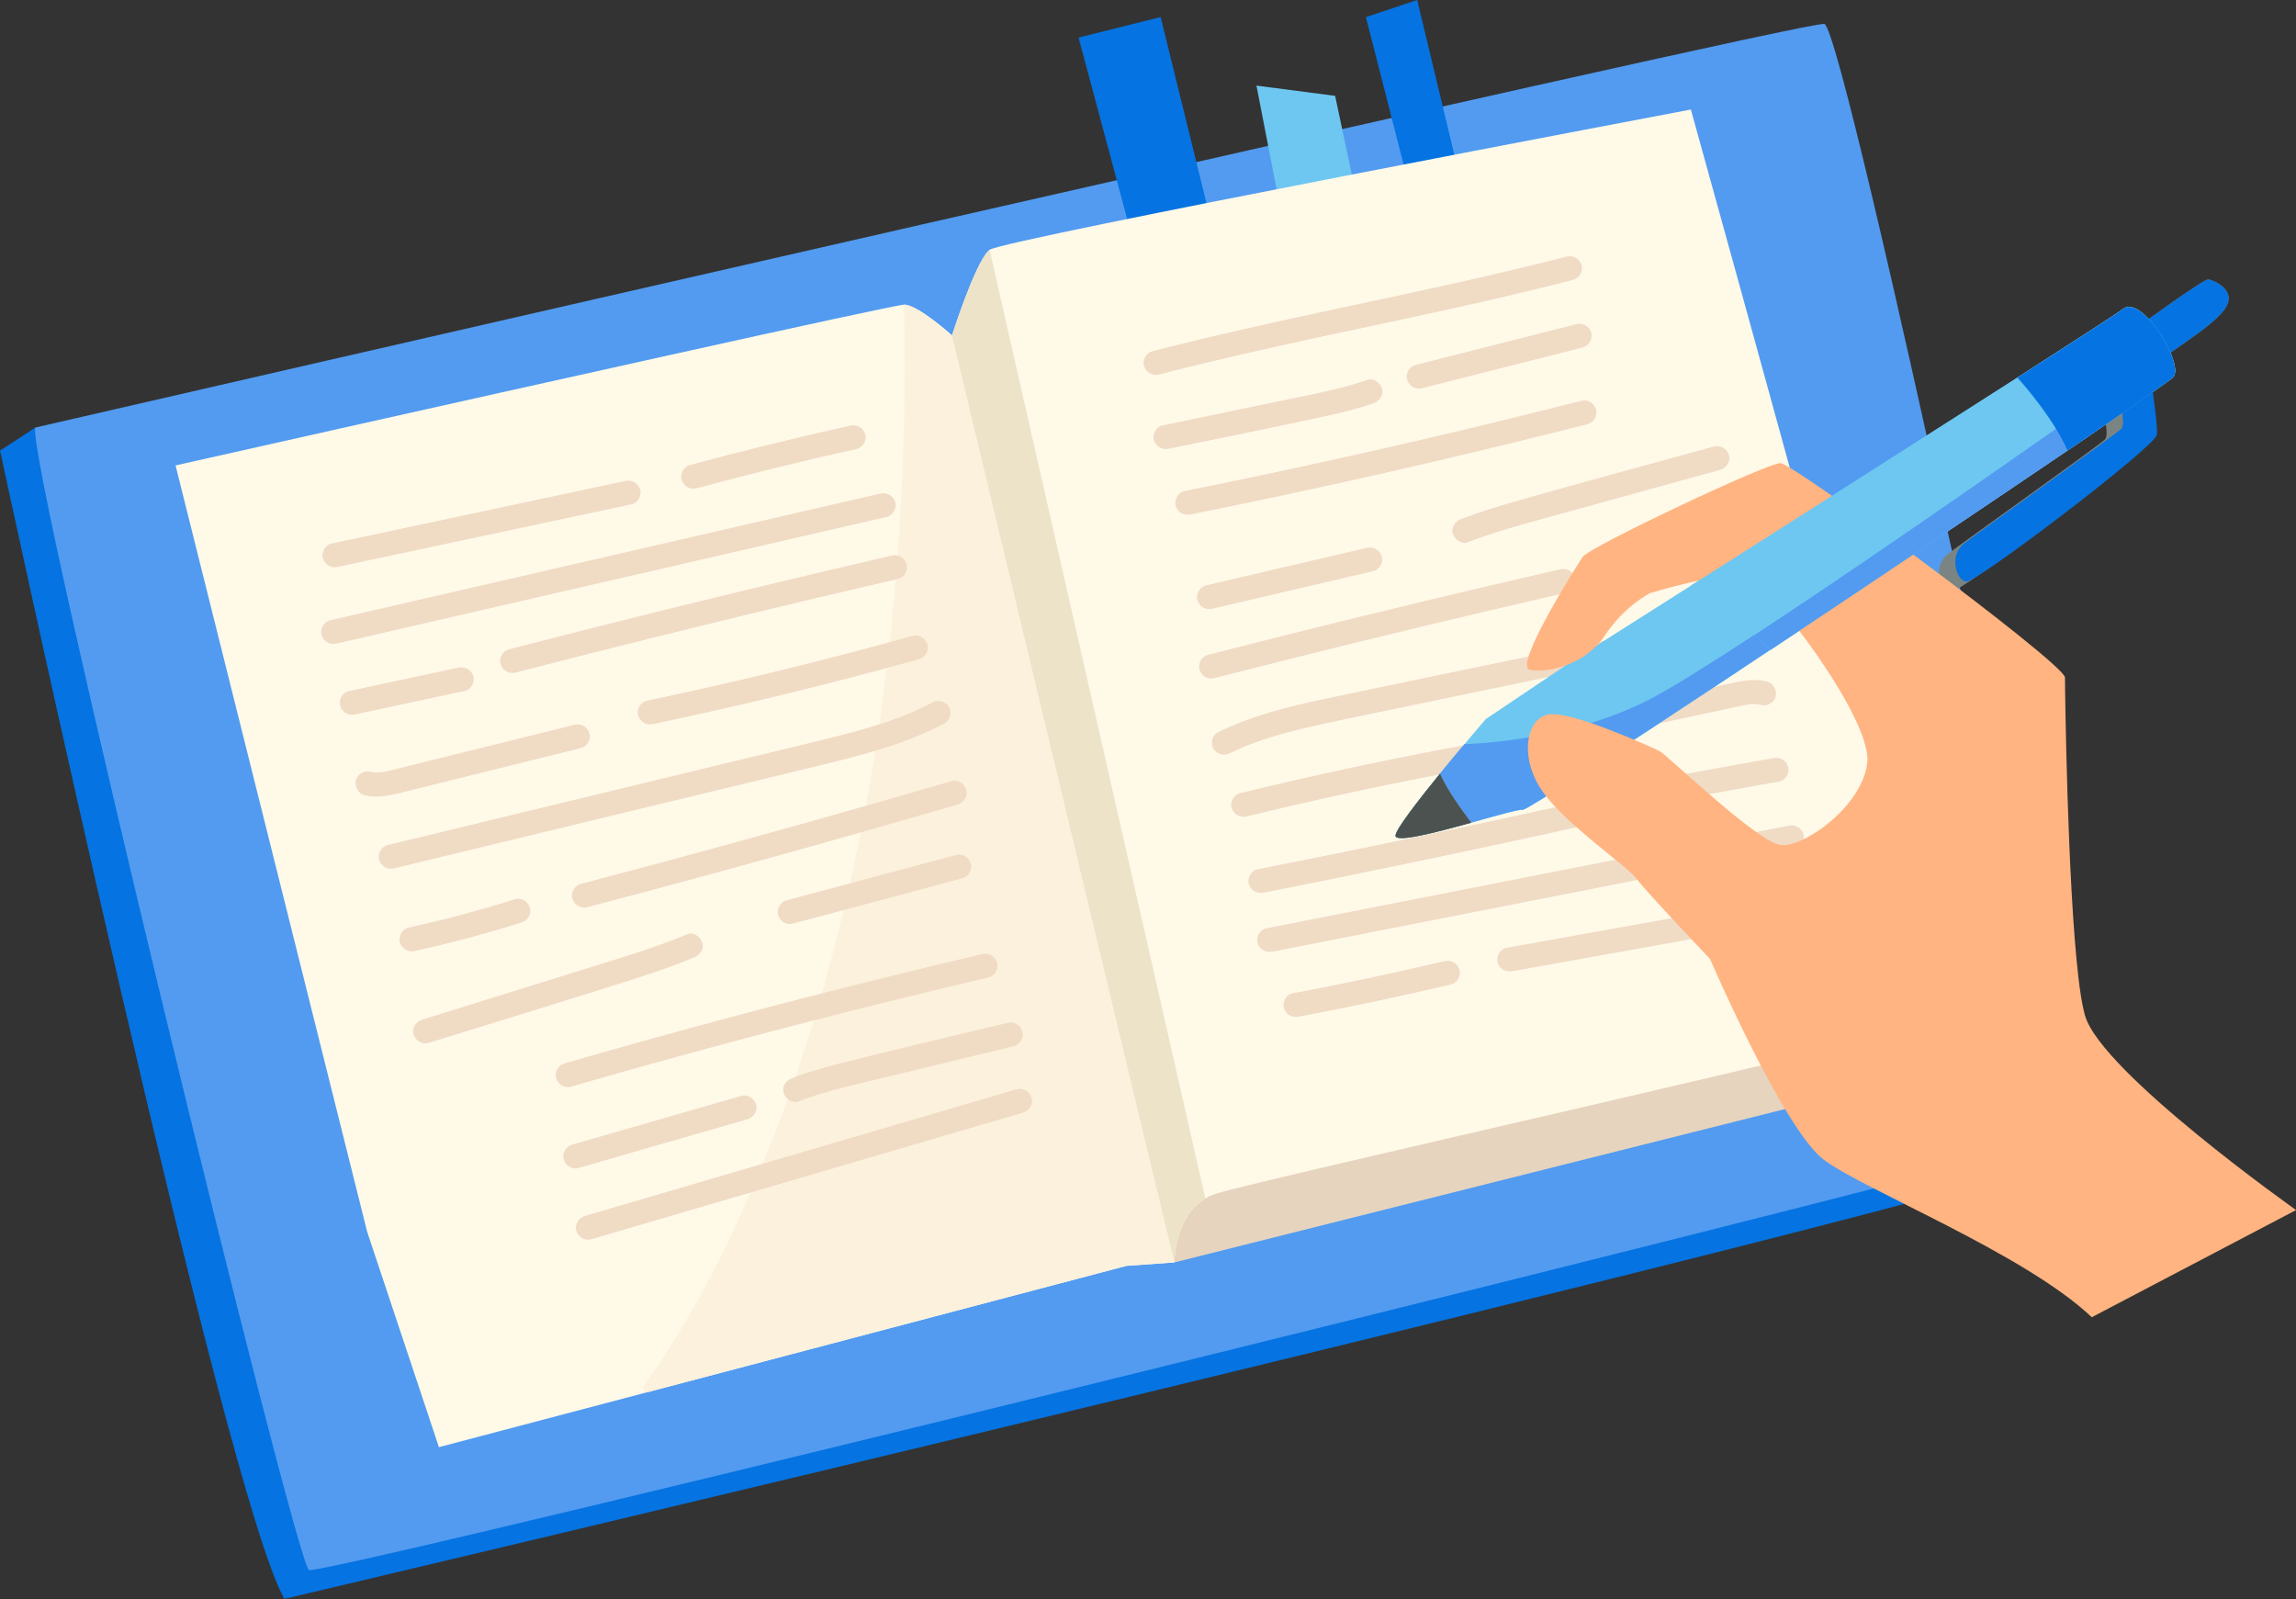 <?xml version="1.0" encoding="UTF-8"?>
<!-- Created with Inkscape (http://www.inkscape.org/) -->
<svg width="301.73mm" height="210.17mm" version="1.1" viewBox="0 0 301.73 210.17" xmlns="http://www.w3.org/2000/svg">
 <rect x="0" y="0" width="301.73" height="210.17" fill="#333333" stroke="none"/>
 <g transform="translate(116.95 62.177)">
  <g stroke-width=".035">
   <path d="m-79.321 144.95v2.924s225.54-53.268 230.94-57.314c5.394-4.046 0.674-3.708 0.674-3.708l-9.439-1.012-221.5 53.607-0.674 5.503" fill="#0573e1"/>
   <path d="m-112.31-5.995-4.634 3.034s29.57 137.72 37.408 150.96l5.41-6.999-33.376-139.91-4.806-7.08" fill="#0573e1"/>
   <path d="m-112.31-5.995s232.4-53.49 235.1-53.042c2.697 0.452 33.264 144.74 32.365 146.09-0.899 1.348-229.7 57.988-231.5 57.089-1.796-0.9-37.309-146.54-35.961-150.14" fill="#529bf0"/>
   <path d="m31.533-32.065-6.743-25.174 10.788-2.699 7.192 29.22-11.238-1.348" fill="#0573e1"/>
   <path d="m51.313-34.746-3.146-16.182 10.339 1.348 3.147 14.834h-10.339" fill="#6dc7f1"/>
   <path d="m67.494-40.602-4.945-19.328 6.743-2.247 5.394 22.475-7.192-0.9" fill="#0573e1"/>
  </g>
  <g stroke-width=".035">
   <path d="m37.379 103.72 100.24-25.174v-6.745l-24.274-12.135-83.158 36.861 7.192 7.193" fill="#e6d4be"/>
   <path d="m37.379 103.72-6.293 0.448-90.355 23.826-9.437-28.32-25.174-100.69s36.744-8.262 64.712-14.453c16.753-3.711 30.359-6.674 31.033-6.674 1.799 0 6.293 4.046 6.293 4.046l29.209 121.78 0.011 0.042" fill="#fff9e8"/>
   <path d="m137.62 71.79c-0.448 1.348-89.452 21.127-94.845 22.923-0.497 0.166-0.949 0.377-1.358 0.624-4.036 2.441-4.036 8.368-4.036 8.368l-29.22-121.82s2.939-9.236 4.759-11.073l0.014-0.014 0.173-0.152c1.796-1.348 92.15-18.429 92.15-18.429s32.815 118.22 32.363 119.57" fill="#fff9e8"/>
   <path d="m41.421 95.179-0.007 0.173c-4.036 2.441-4.036 8.368-4.036 8.368l-29.22-121.82s2.939-9.236 4.759-11.073l0.014-0.014 0.173-0.152 28.317 124.52" fill="#ede3c9"/>
   <path d="m37.379 103.72-0.011-0.042 0.011 0.042" fill="#f5ecd5"/>
   <path d="m37.379 103.72-6.293 0.448-63.156 16.654-0.452-0.716s36.353-45.278 34.388-142.25c1.799 0 6.293 4.046 6.293 4.046l29.209 121.78 0.011 0.042" fill="#fcf1dc"/>
  </g>
  <g transform="matrix(.265 0 0 .265 -176.63 -129.98)" fill="#f0dbc5">
   <path transform="matrix(.133 0 0 -.133 0 2666.7)" d="m2952.7 16013 854.61 182.1 241.05 51.3c23.06 4.9 38.61 33.2 31.42 55.4-7.87 24.3-30.64 36.7-55.35 31.4-284.87-60.7-569.74-121.4-854.62-182.1-80.34-17.1-160.69-34.2-241.04-51.3-23.06-4.9-38.61-33.2-31.43-55.4 7.87-24.3 30.65-36.7 55.36-31.4"/>
   <path transform="matrix(.133 0 0 -.133 0 2666.7)" d="m4290.2 16306c198 53.5 397.23 102.5 597.5 146.8 23.02 5.1 38.65 33 31.44 55.3-7.83 24.2-30.7 36.9-55.36 31.5-200.27-44.3-399.5-93.3-597.51-146.8-22.72-6.1-38.89-32.3-31.43-55.3 7.54-23.3 31-38.1 55.36-31.5"/>
   <path transform="matrix(.133 0 0 -.133 0 2666.7)" d="m2947.7 15727c267.44 61.5 534.88 123.1 802.31 184.7 265.81 61.2 531.63 122.4 797.44 183.6 150.74 34.7 301.48 69.4 452.21 104.1 22.96 5.3 38.69 32.9 31.43 55.3-7.77 24-30.75 37.1-55.36 31.5-267.43-61.6-534.87-123.2-802.3-184.8-265.81-61.1-531.63-122.3-797.44-183.5-150.74-34.7-301.47-69.4-452.21-104.1-22.96-5.3-38.69-32.9-31.43-55.4 7.77-24 30.75-37.1 55.35-31.4"/>
   <path transform="matrix(.133 0 0 -.133 0 2666.7)" d="m3017.3 15463c136.35 29.2 272.7 58.4 409.05 87.6 23.05 4.9 38.62 33.1 31.43 55.3-7.86 24.3-30.66 36.7-55.35 31.5-136.36-29.2-272.71-58.4-409.06-87.6-23.05-4.9-38.61-33.2-31.43-55.4 7.86-24.3 30.66-36.7 55.36-31.4"/>
   <path transform="matrix(.133 0 0 -.133 0 2666.7)" d="m3615.2 15619c185.05 47.8 370.33 94.7 555.84 140.7 185.45 46 371.14 91 557.05 135.1 104.6 24.8 209.26 49.3 314 73.5 22.96 5.3 38.7 32.9 31.43 55.4-7.76 24-30.76 37.1-55.36 31.4-186.11-43-372.02-87-557.71-131.9-185.73-44.9-371.24-90.8-556.51-137.6-104.3-26.3-208.52-52.9-312.66-79.9-22.79-5.9-38.83-32.4-31.43-55.3 7.61-23.5 30.93-37.8 55.35-31.4"/>
   <path transform="matrix(.133 0 0 -.133 0 2666.7)" d="m3051.9 15162c55.49-13.8 110.44 2.6 164.29 15.9 52.22 13 104.43 26 156.66 38.9 103.63 25.7 207.26 51.5 310.9 77.2 58.65 14.5 117.29 29.1 175.94 43.6 22.85 5.7 38.78 32.7 31.43 55.4-7.67 23.7-30.87 37.5-55.36 31.4-202.45-50.2-404.9-100.5-607.35-150.7-28.49-7.1-56.92-14.5-85.53-21.1-6.05-1.4-12.12-2.7-18.23-3.9-3.04-0.6-6.09-1.1-9.15-1.6 7.18 1.2-2.72-0.1-4.06-0.3-6.83-0.5-13.69-0.8-20.54-0.5-2.97 0.2-6.1 0.3-9.06 0.7 7.77-1.1-4.73 1.5-6.01 1.8-22.8 5.7-49.87-7.3-55.36-31.4-5.3-23.3 7-49.3 31.43-55.4"/>
   <path transform="matrix(.133 0 0 -.133 0 2666.7)" d="m4128.2 15427c258.9 54.5 516.45 115.3 772.33 182.5 73.18 19.2 146.22 39 219.13 59.3 22.67 6.3 38.92 32.2 31.42 55.3-7.49 23.2-31.05 38.2-55.35 31.4-255.02-70.8-511.78-135.4-769.99-193.5-73.7-16.6-147.53-32.7-221.46-48.2-23.07-4.9-38.6-33.3-31.43-55.4 7.89-24.4 30.64-36.6 55.35-31.4"/>
   <path transform="matrix(.133 0 0 -.133 0 2666.7)" d="m3162.5 14889c273.71 66.2 547.42 132.5 821.12 198.7 271.99 65.8 544.2 130.7 815.95 197.4 142.67 35.1 285.07 75.3 415.46 144.5 20.83 11.1 28.94 41.8 16.15 61.6-13.65 21.2-39.3 28-61.57 16.2-14.19-7.6-28.53-14.8-43.04-21.7-6.9-3.3-13.82-6.5-20.77-9.6-3.48-1.6-6.96-3.1-10.45-4.6-0.68-0.3-12.81-5.6-6.05-2.7-29.41-12.4-59.42-23.5-89.64-33.8-60.53-20.5-122.21-37.5-184.16-53.1-132.7-33.6-266.05-64.8-399.08-96.9-272.09-65.9-544.18-131.7-816.27-197.5-153.86-37.2-307.71-74.5-461.58-111.7-22.89-5.5-38.75-32.7-31.42-55.3 7.7-23.9 30.82-37.4 55.35-31.5"/>
   <path transform="matrix(.133 0 0 -.133 0 2666.7)" d="m3239.7 14581c134.14 29.4 266.91 64.8 397.92 106 22.42 7 39.1 31.6 31.43 55.3-7.29 22.5-31.3 39-55.36 31.4-131-41.1-263.77-76.5-397.91-105.9-23.03-5-38.64-33.1-31.43-55.3 7.83-24.2 30.69-36.9 55.35-31.5"/>
   <path transform="matrix(.133 0 0 -.133 0 2666.7)" d="m3882.8 14744c180.67 47.5 361.11 96 541.28 145.4 179.44 49.2 358.63 99.3 537.55 150.4 101.02 28.8 201.95 57.9 302.81 87.3 22.58 6.6 38.99 32 31.43 55.4-7.42 22.9-31.15 38.5-55.36 31.4-179.46-52.3-359.18-103.7-539.16-154.2-179.13-50.2-358.51-99.5-538.14-147.9-101.37-27.3-202.81-54.3-304.34-81-22.76-6-38.85-32.4-31.42-55.4 7.57-23.4 30.95-37.8 55.35-31.4"/>
   <path transform="matrix(.133 0 0 -.133 0 2666.7)" d="m3290.8 14238c259.42 80.7 519.53 159.5 778.24 242.4 71.37 22.9 142.27 47.3 211.4 76.4 21.61 9 39.58 30.1 31.43 55.3-6.72 20.8-32.12 41.2-55.36 31.4-123.34-51.8-252.12-89.3-379.7-129-129.74-40.3-259.48-80.7-389.22-121.1-73.57-22.9-147.14-45.8-220.72-68.7-22.45-7-39.09-31.7-31.43-55.3 7.31-22.6 31.29-38.9 55.36-31.4"/>
   <path transform="matrix(.133 0 0 -.133 0 2666.7)" d="m4650 14683c163.88 43.8 327.75 87.7 491.63 131.5 46.59 12.5 93.19 25 139.78 37.5 22.74 6 38.88 32.3 31.43 55.3-7.55 23.4-30.99 38-55.35 31.4-163.88-43.8-327.76-87.7-491.64-131.5l-139.77-37.5c-22.74-6-38.88-32.3-31.43-55.3 7.55-23.4 30.98-38 55.35-31.4"/>
   <path transform="matrix(.133 0 0 -.133 0 2666.7)" d="m3822.2 14075c200.81 58.1 402.2 114.1 604.13 168.2 202.72 54.2 405.98 106.5 609.75 156.7 114.27 28.1 228.7 55.7 343.27 82.5 22.94 5.4 38.72 32.9 31.43 55.4-7.74 23.9-30.78 37.2-55.35 31.4-203.51-47.7-406.55-97.5-609.08-149.2-203.32-52-406.12-106-608.37-162.1-113.41-31.4-226.65-63.4-339.71-96.1-22.6-6.5-38.98-32-31.43-55.4 7.43-22.9 31.13-38.4 55.36-31.4"/>
   <path transform="matrix(.133 0 0 -.133 0 2666.7)" d="m3850.7 13772c163.08 47 326.17 94 489.25 141.1 46.94 13.5 93.87 27 140.81 40.6 22.6 6.5 38.98 32 31.43 55.3-7.43 23-31.12 38.4-55.35 31.5-163.09-47.1-326.18-94.1-489.26-141.1-46.93-13.6-93.87-27.1-140.81-40.6-22.6-6.6-38.98-32.1-31.43-55.4 7.44-23 31.13-38.4 55.36-31.4"/>
   <path transform="matrix(.133 0 0 -.133 0 2666.7)" d="m4670.7 14020c97.93 38 201.02 60.5 302.89 85.1 106.83 25.8 213.67 51.7 320.51 77.5 59.89 14.5 119.79 29 179.68 43.4 22.89 5.6 38.75 32.8 31.43 55.4-7.71 23.8-30.83 37.4-55.36 31.4-212.12-51.3-425.03-100.1-636.43-154.2-56.39-14.5-112.35-30.7-166.64-51.8-21.87-8.5-39.45-30.6-31.43-55.4 6.88-21.2 31.86-40.5 55.35-31.4"/>
   <path transform="matrix(.133 0 0 -.133 0 2666.7)" d="m3897.6 13506c209.33 61.5 418.68 122.9 628.01 184.3 209.34 61.4 418.67 122.8 628.01 184.2 118.25 34.7 236.5 69.3 354.75 104 22.57 6.6 39.01 32 31.44 55.4-7.41 22.9-31.16 38.5-55.36 31.4-209.34-61.4-418.67-122.8-628.01-184.2s-418.68-122.8-628.01-184.2c-118.25-34.7-236.51-69.4-354.76-104.1-22.57-6.6-39-31.9-31.43-55.3 7.41-22.9 31.16-38.5 55.36-31.5"/>
   <path transform="matrix(.133 0 0 -.133 0 2666.7)" d="m8348.9 14779c-269.71-48.4-539.43-96.8-809.14-145.2-76.84-13.8-153.66-27.6-230.49-41.4-23.23-4.2-38.44-33.7-31.43-55.4 8.07-24.9 30.47-35.9 55.36-31.4 269.71 48.4 539.43 96.8 809.14 145.3 76.83 13.8 153.66 27.6 230.49 41.4 23.22 4.1 38.44 33.6 31.43 55.3-8.07 24.9-30.47 35.9-55.36 31.4"/>
   <path transform="matrix(.133 0 0 -.133 0 2666.7)" d="m7079.6 14543c-188.23-44.4-377.47-84.5-567.55-120.1-23.18-4.4-38.47-33.6-31.42-55.4 8.01-24.8 30.51-36.1 55.35-31.4 190.08 35.6 379.32 75.7 567.55 120.1 22.93 5.4 38.72 32.8 31.43 55.4-7.74 23.9-30.79 37.2-55.36 31.4"/>
   <path transform="matrix(.133 0 0 -.133 0 2666.7)" d="m8362.3 15048c-253.71-49.8-507.42-99.7-761.12-149.5-252.89-49.7-505.79-99.4-758.68-149.1-142.76-28-285.53-56.1-428.29-84.2-23.14-4.5-38.53-33.4-31.43-55.3 7.97-24.6 30.56-36.3 55.36-31.4 253.71 49.8 507.41 99.7 761.12 149.5 252.89 49.7 505.79 99.4 758.68 149.1 142.76 28.1 285.53 56.1 428.29 84.2 23.14 4.5 38.53 33.4 31.43 55.3-7.97 24.6-30.57 36.3-55.36 31.4"/>
   <path transform="matrix(.133 0 0 -.133 0 2666.7)" d="m8304.8 15300c-129.38-23.4-258.77-46.7-388.15-70.1-23.22-4.2-38.45-33.7-31.43-55.3 8.06-24.9 30.47-36 55.36-31.5 129.38 23.4 258.76 46.7 388.15 70.1 23.21 4.2 38.44 33.7 31.43 55.4-8.07 24.9-30.48 35.9-55.36 31.4"/>
   <path transform="matrix(.133 0 0 -.133 0 2666.7)" d="m7736.6 15171c-176.05-39.5-352.3-78.1-528.73-115.9-175.58-37.5-351.34-74.2-527.28-110-99.71-20.2-199.47-40.2-299.29-60-23.13-4.5-38.53-33.4-31.43-55.3 7.96-24.6 30.57-36.3 55.36-31.4 176.92 34.9 353.67 70.7 530.24 107.5 175.8 36.5 351.43 74 526.86 112.3 99.46 21.7 198.86 43.7 298.19 66 23 5.2 38.67 33 31.43 55.4-7.8 24.1-30.71 37-55.35 31.4"/>
   <path transform="matrix(.133 0 0 -.133 0 2666.7)" d="m8282.6 15585c-51.16 14.4-103.2 0.7-153.63-10.1-49.37-10.6-98.74-21.2-148.12-31.7-98.74-21.2-197.49-42.4-296.24-63.5-56.65-12.1-113.31-24.3-169.97-36.4-23.05-5-38.61-33.2-31.43-55.4 7.87-24.3 30.66-36.7 55.36-31.4 192.63 41.3 385.27 82.5 577.91 123.8 26.99 5.8 53.93 12 81.02 17.2 5.99 1.2 12.01 2.4 18.06 3.2-2.07-0.3-7.54-0.7 1.6 0.1 3.01 0.2 6.02 0.5 9.04 0.6 6.79 0.3 13.42-0.2 20.2-0.3 5.2-0.1 0.22 0-0.87 0.2 4.47-0.8 8.77-1.9 13.15-3.1 22.63-6.4 49.98 7.8 55.35 31.4 5.45 23.9-7.19 48.5-31.43 55.4"/>
   <path transform="matrix(.133 0 0 -.133 0 2666.7)" d="m7258.9 15367c-246.18-43.5-491.27-93.1-734.99-148.9-69.01-15.7-137.91-32-206.69-48.8-22.89-5.5-38.76-32.7-31.43-55.3 7.69-23.8 30.83-37.4 55.35-31.5 243.02 59.2 487.48 112.4 733.13 159.4 69.43 13.3 138.95 26.1 208.55 38.4 23.24 4.1 38.42 33.7 31.43 55.3-8.08 25-30.46 35.9-55.35 31.4"/>
   <path transform="matrix(.133 0 0 -.133 0 2666.7)" d="m8185.4 15844c-258.87-53.9-517.73-107.8-776.59-161.6-258.34-53.8-516.85-106.8-775.02-161.3-137-29-273.23-62.9-399.59-124.8-21.19-10.4-28.64-42.2-16.14-61.6 14-21.7 38.9-27.2 61.56-16.1 13.89 6.8 27.93 13.2 42.05 19.5 0.77 0.3 7.87 3.3 2 0.9 3.54 1.5 7.11 2.9 10.67 4.4 7.84 3.1 15.71 6.2 23.61 9.2 28.71 10.9 57.86 20.7 87.26 29.5 58.11 17.5 117.19 31.6 176.47 44.5 126.03 27.4 252.53 52.8 378.81 79.1 258.05 53.7 516.09 107.4 774.14 161 144.9 30.2 289.79 60.3 434.69 90.5 23.08 4.8 38.59 33.2 31.43 55.3-7.9 24.4-30.62 36.6-55.35 31.5"/>
   <path transform="matrix(.133 0 0 -.133 0 2666.7)" d="m8122 16137c-127.31-23.6-253.5-52.9-378.21-87.7-22.67-6.3-38.94-32.2-31.43-55.3 7.48-23.2 31.06-38.3 55.35-31.5 124.72 34.8 250.91 64.1 378.21 87.7 23.2 4.3 38.47 33.6 31.43 55.4-8.03 24.8-30.5 36-55.35 31.4"/>
   <path transform="matrix(.133 0 0 -.133 0 2666.7)" d="m7511 16004c-171.14-39.2-342.08-79.2-512.81-120.2-170.78-40.9-341.36-82.7-511.72-125.5-96.46-24.1-192.84-48.6-289.15-73.3-22.8-5.9-38.82-32.6-31.43-55.4 7.62-23.5 30.92-37.7 55.36-31.4 170.14 43.7 340.5 86.5 511.08 128.5 170.52 41.9 341.25 83 512.2 123.1 96.73 22.8 193.53 45.2 290.4 67.4 22.97 5.3 38.68 32.9 31.43 55.4-7.78 24-30.75 37-55.36 31.4"/>
   <path transform="matrix(.133 0 0 -.133 0 2666.7)" d="m8084.3 16462c-247.52-68.3-495.66-134.8-742.56-205.3-67.35-19.3-134.3-40-199.76-65-21.91-8.4-39.41-30.7-31.42-55.4 6.91-21.4 31.81-40.4 55.35-31.4 117.07 44.8 238.78 76 359.45 109.4 123.64 34.1 247.28 68.3 370.91 102.4l211.95 58.5c22.68 6.3 38.92 32.2 31.43 55.4-7.5 23.2-31.04 38.1-55.35 31.4"/>
   <path transform="matrix(.133 0 0 -.133 0 2666.7)" d="m6789.8 16084c-200.05-46.7-400.11-93.4-600.17-140.1-22.94-5.3-38.71-32.8-31.43-55.3 7.76-24 30.78-37.2 55.36-31.5 200.05 46.7 400.11 93.4 600.16 140.1 22.95 5.4 38.71 32.9 31.44 55.4-7.76 23.9-30.78 37.1-55.36 31.4"/>
   <path transform="matrix(.133 0 0 -.133 0 2666.7)" d="m7588.5 16632c-191.66-48.8-383.79-95.6-576.38-140.6-191.78-44.7-384-87.5-576.64-128.5-108.81-23.1-217.75-45.6-326.81-67.5-23.12-4.6-38.55-33.4-31.43-55.4 7.94-24.5 30.58-36.4 55.35-31.4 193.89 39 387.39 79.8 580.47 122.6 192.26 42.6 384.11 87.1 575.5 133.5 108.1 26.3 216.06 53.1 323.86 80.5 22.82 5.8 38.81 32.6 31.43 55.4-7.63 23.5-30.9 37.6-55.35 31.4"/>
   <path transform="matrix(.133 0 0 -.133 0 2666.7)" d="m7570.8 16918c-199.77-50.7-399.53-101.4-599.29-152.1-22.82-5.8-38.81-32.5-31.43-55.4 7.63-23.5 30.9-37.6 55.35-31.4 199.77 50.7 399.53 101.4 599.29 152.1 22.82 5.8 38.81 32.5 31.43 55.3-7.63 23.6-30.9 37.7-55.35 31.5"/>
   <path transform="matrix(.133 0 0 -.133 0 2666.7)" d="m6790.5 16710c-94.42-33.2-193.31-51.3-291.07-71.6-100.56-20.9-201.12-41.8-301.69-62.7l-170.31-35.4c-23.08-4.8-38.58-33.3-31.43-55.4 7.9-24.4 30.63-36.5 55.36-31.4 200.3 41.6 401.19 81.2 600.97 125.3 54.76 12 109.16 25.8 162.1 44.4 22.15 7.8 39.28 31.2 31.43 55.4-7.09 21.9-31.58 39.8-55.36 31.4"/>
   <path transform="matrix(.133 0 0 -.133 0 2666.7)" d="m7534.7 17170c-199.6-51.6-400.82-96.6-602.32-140-201.63-43.6-403.59-85.6-604.71-131.4-112.78-25.7-225.28-52.6-337.27-81.5-22.79-5.9-38.83-32.5-31.43-55.3 7.61-23.5 30.93-37.8 55.36-31.5 199.61 51.6 400.82 96.6 602.32 140.1 201.63 43.5 403.58 85.5 604.72 131.3 112.77 25.7 225.27 52.6 337.26 81.5 22.79 5.9 38.83 32.5 31.43 55.4-7.61 23.5-30.93 37.7-55.36 31.4"/>
  </g>
  <g stroke-width=".035">
   <path d="m164.35-19.471s8.306-6.061 8.901-5.987c0.595 0.074 4.051 1.411 2.064 4.032-1.988 2.621-8.306 6.061-9.068 7.324-0.762 1.263-1.897-5.369-1.897-5.369" fill="#7a8583"/>
   <path d="m163.11-13.756s1.424 8.558 1.229 10.117c-0.195 1.563-23.719 19.466-25.057 19.3-1.338-0.166-2.287-3.457-0.28-5.02 2.007-1.559 19.901-14.277 20.681-15.084 0.78-0.811-0.866-5.771-0.866-5.771l4.293-3.542" fill="#7a8583"/>
   <path d="m168.63-12.592c-0.324 0.335-4.136 2.984-9.986 6.971-1.204 0.822-2.492 1.7-3.856 2.625-23.946 16.256-70.614 47.363-71.616 47.239-0.551-0.067-3.498 0.783-6.772 1.69-4.704 1.302-10.084 2.713-9.953 1.658 0.108-0.871 2.965-4.565 5.839-8.096 1.115-1.369 2.239-2.716 3.208-3.863 1.628-1.94 2.821-3.32 2.821-3.32l11.372-7.641s37.439-23.738 58.482-37.221c7.699-4.939 13.207-8.498 13.876-9.02 2.508-1.951 8.14 7.359 6.581 8.978" fill="#6dc7f1"/>
   <path d="m158.64-5.642c-1.204 0.822-2.492 1.7-3.856 2.625-23.946 16.256-70.614 47.363-71.616 47.239-0.551-0.067-3.498 0.783-6.772 1.69-4.704 1.302-10.084 2.713-9.953 1.658 0.108-0.871 2.965-4.565 5.839-8.096 1.115-1.369 2.239-2.716 3.208-3.863 2.551-0.088 14.295-0.758 24.135-5.775 11.109-5.658 56.845-37.976 56.845-37.976l2.166 2.498" fill="#529bf0"/>
   <path d="m168.63-12.592c-0.392 0.402-5.85 4.173-13.842 9.595l-0.038-0.004c-1.78-4.029-5.447-8.29-6.577-9.55 7.701-4.935 13.208-8.498 13.877-9.02 2.508-1.951 8.14 7.359 6.581 8.978" fill="#8a9694"/>
   <path d="m76.402 45.932c-4.706 1.305-10.087 2.716-9.955 1.665 0.109-0.875 2.965-4.565 5.841-8.1 0.91 2.081 2.808 4.734 4.114 6.434" fill="#8a9694"/>
  </g>
  <g stroke-width=".035">
   <path d="m184.79 96.837-26.849 14.083c-8.802-8.361-29.929-16.725-35.21-20.686-5.281-3.962-14.964-26.408-14.964-26.408s-8.364-8.802-9.684-10.562c-1.323-1.76-9.242-7.045-12.326-11.444-3.08-4.403-2.201-9.684 0.882-10.124 3.08-0.441 13.645 4.403 14.524 4.84 0.882 0.441 12.763 11.885 15.846 12.326 3.08 0.441 11.003-5.281 11.444-11.003 0.441-5.722-12.763-23.329-15.846-24.211-3.08-0.878-12.735 2.127-12.735 2.127s-3.303 1.623-5.944 5.584c-2.639 3.958-7.634 4.914-9.836 4.477-2.198-0.441 6.069-13.508 6.947-14.827 0.882-1.323 24.211-12.326 25.971-12.326 0.66 0 6.092 3.718 12.622 8.456 1.824 1.323 3.729 2.723 5.644 4.149 9.5 7.066 19.145 14.647 19.145 15.564 0 1.496 0.317 27.061 1.757 39.348 3e-3 0.004 0 0.007 0 0.007 0.229 1.965 0.49 3.584 0.78 4.72 0.035 0.134 0.07 0.261 0.106 0.381 2.201 7.482 27.728 25.53 27.728 25.53" fill="#ffb481"/>
   <path d="m164.35-19.471s8.306-6.061 8.901-5.987c0.595 0.074 4.051 1.411 2.064 4.032-1.988 2.621-8.306 6.061-9.068 7.324-0.762 1.263-1.897-5.369-1.897-5.369" fill="#0573e1"/>
   <path d="m165.27-15.167s1.424 8.558 1.229 10.121c-0.195 1.559-23.719 19.466-25.057 19.296-1.338-0.166-2.287-3.454-0.28-5.016 2.007-1.563 19.901-14.28 20.681-15.088 0.78-0.808-0.866-5.771-0.866-5.771l4.292-3.542" fill="#0573e1"/>
   <path d="m162.05-21.587c-0.669 0.522-6.176 4.082-13.876 9.02-12.275 7.863-30.126 19.219-42.876 27.315 3.669 2.526 7.13 5.348 10.434 8.449 13.529-8.992 28.5-19.042 39.055-26.211 1.364-0.924 2.652-1.803 3.856-2.625 5.85-3.986 9.661-6.636 9.985-6.971 1.559-1.619-4.073-10.929-6.581-8.978" fill="#6dc7f1"/>
   <path d="m156.48-8.112s-25.334 17.903-42.872 29.389c0.717 0.635 1.424 1.284 2.126 1.944 13.529-8.992 28.5-19.042 39.055-26.211 1.364-0.924 2.652-1.803 3.856-2.625l-2.166-2.498" fill="#529bf0"/>
   <path d="m168.63-12.592c-0.392 0.402-5.85 4.173-13.842 9.595l-0.038-0.004c-1.78-4.029-5.447-8.29-6.577-9.55 7.701-4.935 13.208-8.498 13.877-9.02 2.508-1.951 8.14 7.359 6.581 8.978" fill="#0573e1"/>
   <path d="m76.402 45.932c-4.706 1.305-10.087 2.716-9.955 1.665 0.109-0.875 2.965-4.565 5.841-8.1 0.91 2.081 2.808 4.734 4.114 6.434" fill="#4b5250"/>
  </g>
 </g>
</svg>
